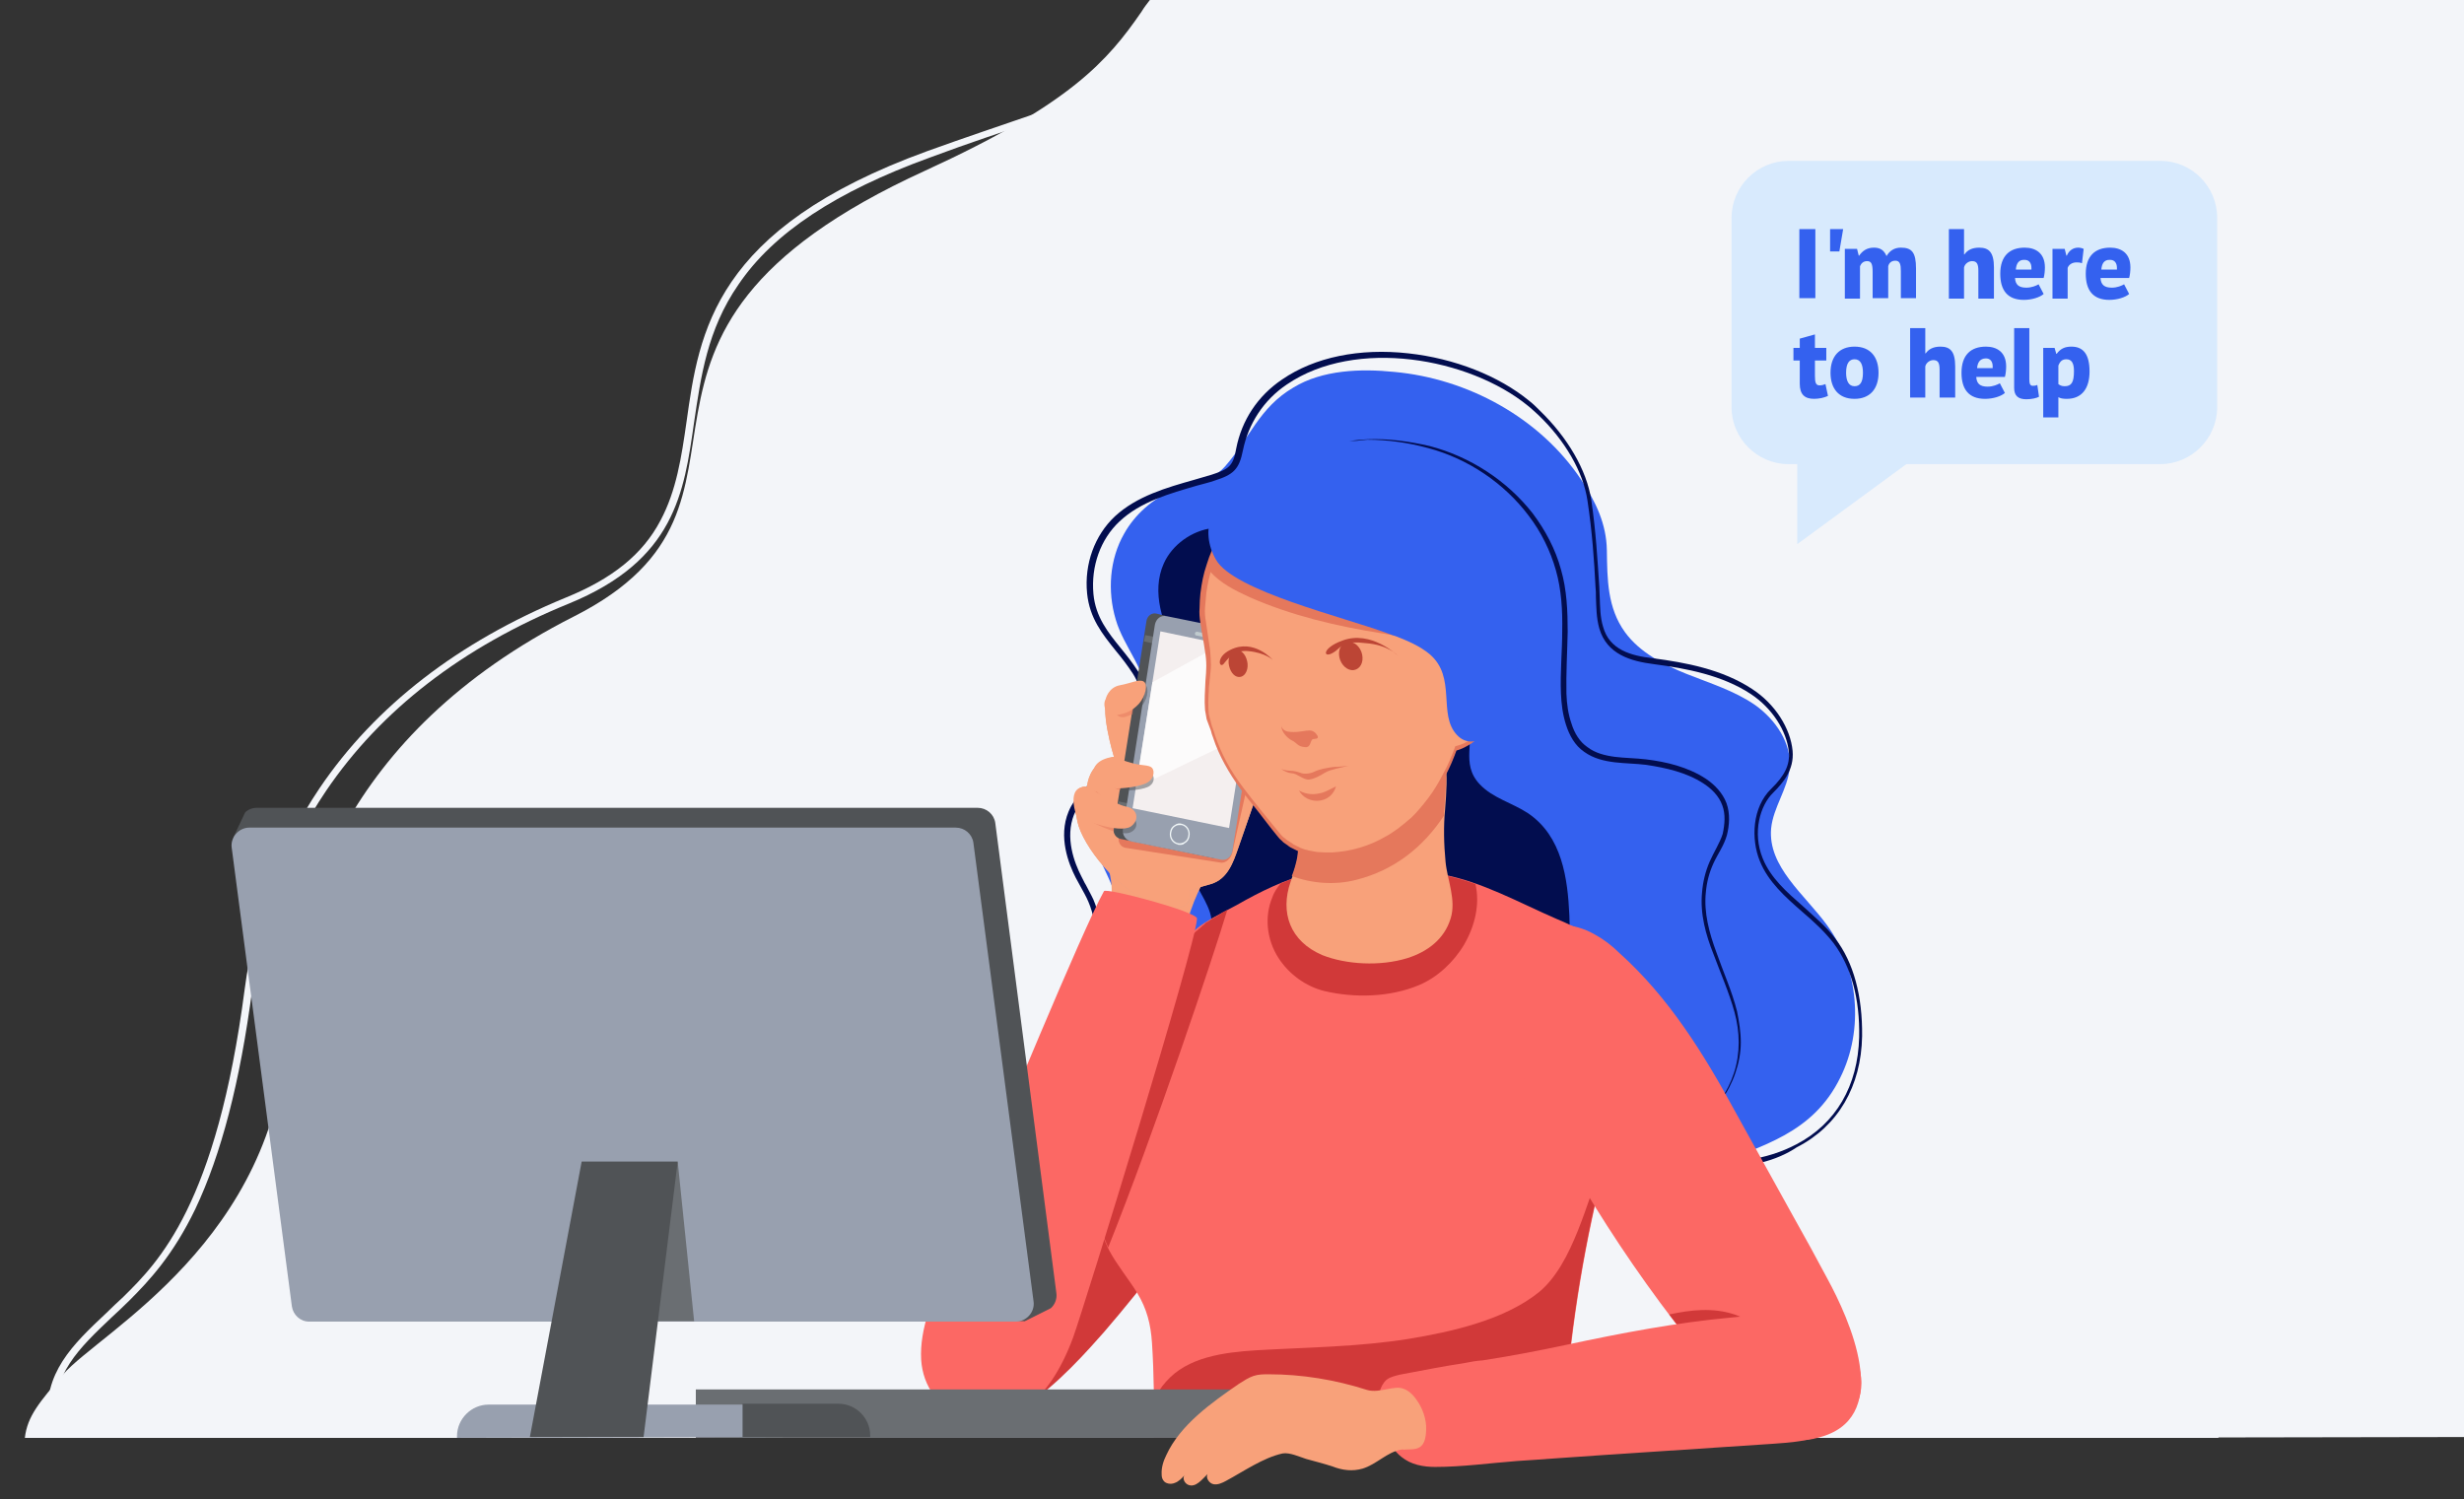 <svg version="1.1" id="Layer_1" xmlns="http://www.w3.org/2000/svg" x="0" y="0" viewBox="0 0 585 356" xml:space="preserve"><rect x="0" y="0" width="585" height="356" fill="#333333" stroke="none"/><style>.st0{fill:#f3f5f9}.st2{fill:#3461ef}.st3{fill:#020d4f}.st4{fill:#d13939}.st7{fill:#f8a17a}.st9{fill:#e5785c}.st10{fill:#505356}.st11{fill:#696d70}.st12{fill:#98a0af}.st19{fill:#fc6864}.st20{fill:#6a6e72}.st21{display:none}.st23{display:inline}.st25{fill:#3c5daa}.st31{fill-rule:evenodd;clip-rule:evenodd;fill:#bc4535}</style><path class="st0" d="M11.4 337.7c-1.2-11.7 5.8-18.4 13.9-26 1.3-1.3 2.6-2.5 4-3.8 8.3-8.2 22.1-21.8 28.8-73.1 2.3-17.5 8.3-33.6 17.8-47.7 13.2-19.5 32.9-34.7 58.4-45.2 11.1-4.5 18.3-10.3 22.5-18.3 3.8-7.1 5-15.1 6.2-23.5 3-21.4 6.5-45.8 57.1-64.2 9.4-3.4 17.3-6 24.2-8.4 18.9-6.3 29.4-9.8 35.8-17.7.6-.8 1.4-1.6 2.3-2.6l1.3 1.1c-.8.9-1.5 1.8-2.2 2.5-6.7 8.3-17.4 11.8-36.5 18.2-6.9 2.3-14.8 4.9-24.2 8.4-22.3 8.1-37.2 17.9-45.5 30.2-7.4 10.7-8.9 21.9-10.5 32.6-2.4 16.9-4.6 32.8-29.7 43.1-25.3 10.3-44.7 25.3-57.7 44.5-9.4 13.9-15.3 29.7-17.5 47C57 257 52.5 274.1 46.4 287c-5.3 11-10.9 17-15.7 21.8-1.4 1.4-2.7 2.6-4.1 3.9-7.8 7.4-14.5 13.7-13.4 24.6l-1.8.4z"/><path class="st0" d="M585 341.2V0H273c-.7.9-1.4 1.8-2 2.8-8 11.6-16.8 21.9-51.3 37.7-86.8 39.6-29.5 78.6-83.5 105.9-55.2 28-66.7 71.1-68 98.1-2.5 50.1-44.4 71.7-53.2 81.8-5.6 6.6-8.5 9.9-9.1 15.1h520.8v-.1l58.3-.1z"/><path class="st2" d="M404.3 277.5c-12.9 4.5-28.4 4.1-40.2-3.5-11.5-7.4-22.1-12.7-36.3-12.4-12.7.3-23.2 7.1-35.4 8.5-9.7 1.2-19.6-3.1-26.7-9.9-6.9-6.6-11.5-16.8-8.5-25.9 1.5-4.7 5-8.7 7-13.3 4.5-10.6-7.4-17.1-4.5-28.3 2.5-9.5 13-16.4 12.8-26.2-.1-7.2-5.7-12.8-7.6-19.4-2-6.7-1.5-14.3 2-20.4 2.5-4.5 6.7-8.2 11.5-10.3 4.3-1.8 9.1-1.9 12.4-5.6 5.9-6.7 8.1-14 16.3-18.8 6.9-4.2 16-4.5 23.9-3.7 17.5 1.6 34.6 10.9 44.4 25.6 3.5 5.3 6 10.5 6.1 16.8.1 6.8.1 13.6 4.3 19.4 3.5 4.8 9.1 7.7 14.6 9.9s11.4 4 16.3 7.4c4.9 3.5 8.7 9.1 8.2 15-.5 5-3.9 9.3-4.4 14.3-.8 9.1 7.9 15.6 13.3 23 7.5 10.3 8.8 24.8 3.1 36.2-6.5 13.2-18.4 16.1-30.8 21-.6.2-1.3.4-1.8.6z"/><path class="st3" d="M408 277.2c-2.4 0-4.7-.2-7.2-.5l.2-1.3c9.7 1.3 18.5 0 25.5-3.7 9.4-4.9 14.6-13.9 14.9-25.4.2-9.1-1.9-16.8-6.1-22.4-2.1-2.7-4.7-5.1-7.4-7.4-4-3.5-8.1-7.1-10.1-12.1-2.1-5.2-1.8-12.7 2.7-17.1 3.2-3.1 4.5-5.7 4.2-8.8-.5-5-4-10.4-9-13.7-6.8-4.5-15.4-6.1-23-7.1-5.5-.7-11.2-2.3-13-8.5-.7-2.5-.7-5-.8-7.5 0-.8 0-1.5-.1-2.4-.3-6.1-.8-13.2-1.9-20.4-1-6.9-5.4-14.4-11.7-20.4-.8-.7-1.6-1.5-2.5-2.2-13.9-11.3-40.8-16.2-57.2-5-5.5 3.7-9.1 9.3-10.4 15.6-.9 4.6-2.3 5.8-6.7 7.2-1.4.5-2.8.8-4.2 1.2-6.5 1.9-13.4 3.8-18.4 8.5-4.5 4.2-6.8 10.6-6.2 17.2.5 5.5 3.5 9.2 6.5 12.9 1.4 1.7 2.8 3.5 4.1 5.5 2 3.2 2.5 7.1 1.5 11.3-.9 3.5-2.9 7.1-5.5 10.2-1.3 1.5-2.8 2.8-4.3 4.1-2.9 2.5-5.5 5-6.9 8.4-2.2 5.5.1 11.5 1.7 14.6.4.7.7 1.5 1.1 2.1.6 1.2 1.3 2.4 1.8 3.5 2.6 6.1 2.4 13.4-.7 19.3l-1.2-.6c2.9-5.5 3.2-12.4.7-18.2-.5-1.2-1.2-2.4-1.8-3.5-.4-.7-.8-1.5-1.2-2.2-1.7-3.3-4.2-9.7-1.7-15.7 1.5-3.6 4.5-6.3 7.3-8.8 1.5-1.3 2.9-2.5 4.1-4 4.5-5 8.2-13.2 3.9-19.9-1.3-2-2.6-3.7-4.1-5.5-3.2-4-6.2-7.7-6.8-13.6-.7-7 1.8-13.8 6.6-18.3 5.2-4.8 12.2-6.8 18.9-8.7 1.4-.4 2.8-.8 4.1-1.2 4-1.3 5.1-2 5.8-6.2 1.3-6.7 5.1-12.5 10.9-16.4 7.7-5.3 18.4-7.5 30-6.2 10.9 1.2 21.4 5.3 28.7 11.3.9.7 1.7 1.5 2.5 2.3 6.6 6.4 11.1 14.1 12.2 21.2 1.1 7.4 1.5 14.5 1.9 20.6 0 .8.1 1.6.1 2.4.1 2.4.1 4.8.8 7.1 1.5 5.5 6.6 6.9 11.9 7.5 7.6 1 16.4 2.6 23.5 7.3 5.4 3.5 9.1 9.3 9.6 14.7.4 4.5-2.3 7.6-4.6 9.9-3.1 3-5 9.4-2.5 15.6 1.9 4.7 5.7 8 9.7 11.5 2.6 2.4 5.4 4.7 7.5 7.5 4.4 5.7 6.5 13.7 6.4 23.2-.2 11.9-5.7 21.4-15.5 26.4-4.9 3.3-11.4 4.8-18.6 4.8z"/><path class="st3" d="M310.5 108.1c4.3-2.5 9.3-3.6 14.2-3.8 4.9-.2 9.9.5 14.7 1.6 9.6 2.5 18.4 8.2 24.5 16 3 4 5.4 8.5 6.7 13.3 1.4 4.8 1.6 9.9 1.6 14.8-.1 4.9-.4 9.9-.3 14.7.1 2.5.4 4.8 1.2 7.1.7 2.3 2 4.4 3.8 5.6 1.8 1.4 4.2 2 6.5 2.3 2.4.3 4.9.3 7.4.6 4.9.6 9.9 1.8 14.2 4.6 2.1 1.4 4 3.4 4.9 5.8.9 2.5.7 5.2.1 7.6-.7 2.5-2.2 4.5-3.2 6.7s-1.6 4.5-1.8 6.9c-.5 4.8.8 9.6 2.5 14.2 1.6 4.6 3.7 9.2 4.9 14 .5 2.5.9 4.9.9 7.4s-.5 5-1.3 7.3c-1.6 4.7-4.6 8.8-8.6 11.8 3.9-3 6.8-7.3 8.3-11.9s1.4-9.7.1-14.4-3.3-9.2-5-13.8c-1.8-4.5-3.2-9.5-2.7-14.6.2-2.5.8-5 1.8-7.3s2.4-4.4 3.1-6.6c.5-2.3.7-4.7-.1-6.8-.8-2.2-2.5-3.9-4.5-5.2-4-2.6-8.9-3.7-13.6-4.4-2.4-.3-4.8-.3-7.4-.6-2.5-.3-5.1-.9-7.3-2.5-2.2-1.5-3.5-3.9-4.3-6.4s-1.1-5-1.2-7.5c-.2-5 .3-9.9.3-14.8.1-4.9-.2-9.8-1.5-14.4s-3.5-9.1-6.5-13c-5.8-7.7-14.4-13.5-23.8-16-4.7-1.3-9.6-2-14.5-2-4.8.4-9.8 1.4-14.1 3.7z"/><path class="st3" d="M372.6 217.4c.5 11.1-2.1 19.4-12.3 25-8.1 4.4-17.8 5.8-26.8 6.1-15 .4-31.7-3.5-43-14.1-2-1.9-4-4.3-4.2-7.1-.1-2.5 1.3-4.9 1.4-7.5.2-4.3-3.1-7.8-4.6-11.8-2-5.3-.6-11.3 1.1-16.6 1.7-5.4 4-10.8 3.7-16.4-.4-7.4-4.7-13.7-8.3-20.2s-6.3-14.3-3.3-21c2-4.5 6.7-7.8 11.5-8.4 5.1-.5 9.7 5.3 13 8.5 4.5 4.4 9.4 8.2 14.6 11.4 7.3 4.5 15.4 7.7 22.2 12.8 4.2 3.1 8.6 7.3 10.6 12.2 2.3 5.5-1.6 10.9 3.1 15.9 3.1 3.3 7.7 4.4 11.5 6.9 8.1 5.5 9.4 15.5 9.8 24.3z"/><path class="st4" d="M289.7 279.6c10.5-16.3 17.1-36.2 7.9-54.5-.9-1.8-2-3.9-4-4.5-4.3-1.5-10 .1-13.6 2.3-12.8 7.5-20.6 21.6-27.8 34.2-7.5 13.1-13.9 26.6-21.4 39.6-3 5.3-6.1 10.6-7.7 16.4-1.5 5.2-1.5 11 .4 16.1 8.5 21.7 31.5-4.9 38.6-12.9 9.9-11.5 19.3-23.9 27.6-36.7z"/><path class="st7" d="M287.9 205.9c-.7 1.5-1.6 2.7-2.5 4.1-2.9 5.2-4 11.1-6.1 16.6-.4.9-.7 1.8-1.4 2.5-.9 1-2.2 1.5-3.5 2-4.2 1.5-7.6 1.1-11.9.2-3.6-.8-3.3-3.8-2-6.9 1.9-4.5 3.7-9.2 3.4-14.1-.2-3.2-1.4-6.2-2.5-9.1-1.5-3.8 28.9-.7 26.5 4.2.1.2 0 .3 0 .5z"/><path id="XMLID_227_" d="M300.4 178.1c-.8.2-1.8.5-2.8 1.1-.9.5-1.7 1-2.3 1.6-1 .9-1.2 2.2-2.6 2.7-3 1.1-5.5-2.5-7.5-4.2-4.3-3.5-8.6-7.1-12.7-10.8-.5-.5-1.1-1-1.6-1.5-2.8-3-5-4.7-7.6-2.1-2.6 2.6 1.2 14.9 1.2 14.9s-1.5 0-3.4 1.3c-2.9 2.2-3 5.7-3 5.7-3-.3-3.5 2.7-2.3 8.3s9.6 16.7 18.9 19.7c9.3 3 7.7-3.3 7.7-3.3s1-.5 5.1-1.6c4-1.2 5.3-5.2 6.5-8.6 1.6-4.7 3.3-9.4 4.9-14.1.6-1.7 1.3-3.4 2.5-4.7.6-.7 2.5-2.2 2.1-3.4-.3-1.2-2.2-1.2-3.1-1z" fill="#e5a185"/><path id="XMLID_228_" class="st7" d="M300.4 178.1c-.8.2-1.8.5-2.8 1.1-.9.5-1.7 1-2.3 1.6-1 .9-1.2 2.2-2.6 2.7-3 1.1-5.5-2.5-7.5-4.2-4.3-3.5-8.6-7.1-12.7-10.8-.5-.5-1.1-1-1.6-1.5-2.8-3-5-4.7-7.6-2.1-2.6 2.6 1.2 14.9 1.2 14.9s-1.5 0-3.4 1.3c-2.9 2.2-3 5.7-3 5.7-3-.3-3.5 2.7-2.3 8.3s9.6 16.7 18.9 19.7c9.3 3 7.7-3.3 7.7-3.3s1-.5 5.1-1.6c4-1.2 5.3-5.2 6.5-8.6 1.6-4.7 3.3-9.4 4.9-14.1.6-1.7 1.3-3.4 2.5-4.7.6-.7 2.5-2.2 2.1-3.4-.3-1.2-2.2-1.2-3.1-1z"/><path class="st9" d="M298.6 151.6l-20.6-4.3h-.2l-2-.5c-1.1-.3-2.2.5-2.4 1.7l-7.8 50.3c-.2 1.2.5 2.3 1.6 2.5l22.5 3.5c1.3.3 2.7-1.1 2.9-2.5l10.9-48.5c.4-1.3-3.6-2-4.9-2.2z"/><path id="XMLID_229_" class="st10" d="M298.2 151.8l-22.1-4.5.6-1.1-2.1-.5c-1.1-.3-2.2.5-2.4 1.7l-7.8 49.3c-.2 1.2.6 2.3 1.7 2.5l21.9 4.5c1.1.3 2.2-.5 2.4-1.7l7.8-49.3c.2-.2.1-.6 0-.9z"/><path id="XMLID_230_" class="st11" d="M271.9 150.8l-.3 1.5 26 5.3.3-1.6z"/><path id="XMLID_231_" class="st11" d="M265.6 190.3l-.2 1.3 26 5.2.2-1.2z"/><path id="XMLID_232_" class="st12" d="M298.2 150.6l-21.2-4.3c-1.4-.3-2.5.6-2.8 2l-7.6 48.6c-.2 1.4.7 2.6 2 2.9l21.2 4.3c1.4.3 2.5-.6 2.8-2l7.6-48.6c.2-1.3-.7-2.6-2-2.9z"/><path id="XMLID_238_" fill="#f4efef" d="M275.5 149.9l-6.6 42 22.9 4.7 6.6-41.9z"/><path opacity=".75" fill="#fff" d="M273.6 162l-4 25.1 25.7-12.4 3.1-20-8.3-1.8z"/><path d="M267.2 170.2c.6-.2 1.2-.4 1.7-.6l1.1-6.7c-.7.3-1.6.7-2.8 1.2-2.3.8-2.5 3.2-2.5 3.2-.6 1.2.4 3.5 2.5 2.9zm-2.7 26.7l.8-4.9c-2.4-1.6-4.9-4-4.9-4-5.1-1.5-3.4 6-3.4 6 1 .5 4.5 2.5 7.5 3.4v-.5zm1.5-9.3l.9-5.4c-.1 0-.2-.1-.2-.1-5.2.7-3.9 5-.7 5.5z" opacity=".5" fill="#e5785c"/><path d="M271.4 167.2c1.2-1.7 1.4-4.2.4-4.6-.5-.2-1.1 0-1.9.3l-1.1 6.7c1.1-.6 1.9-1.3 2.6-2.4zm-3.2 30.5c2.2-.8 2.2-3.4-.4-4.3-.7-.3-1.5-.8-2.5-1.4l-.8 4.9v.5c1.4.4 2.8.6 3.7.3zm-1.3-15.5l-.8 5.4c1.5.2 4.6 0 6.3-.7s1.7-2.3 1.3-2.8c-.5-.5-1.7-.4-3.2-.7-1.4-.4-3.2-1-3.6-1.2z" fill="#505356" opacity=".5"/><path id="XMLID_1_" class="st7" d="M273.5 182.3c-.7-.7-2.3-.5-4.3-1s-4.9-1.6-4.9-1.6c-6.9 1-5.3 6.7-1 7.4 2.1.3 6.2-.1 8.5-1s2.4-3.1 1.7-3.8z"/><path id="XMLID_2_" class="st7" d="M267.3 191.5c-2.9-.6-8.9-4.6-8.9-4.6-5.8-.8-2.7 7.2-2.7 7.2 1.7.6 9.8 3.8 12.7 2.2 2.2-1.5 1.8-4.3-1.1-4.8z"/><path id="XMLID_3_" class="st7" d="M271.5 161.8c-1.1-.6-2.9.4-5.6.9-2.8.5-3.4 3.3-3.4 3.3-.8 1.4 0 4.2 2.5 3.8 2.4-.4 3.8-1 5.4-2.7 1.6-1.8 2.2-4.7 1.1-5.3z"/><path d="M280.1 200.6c-.2 0-.4 0-.5-.1-1.3-.3-2.1-1.6-1.8-3 .1-.7.5-1.3 1.1-1.6.5-.4 1.2-.5 1.7-.3 1.3.3 2.1 1.6 1.8 3-.1.7-.5 1.3-1.1 1.6-.4.4-.8.4-1.2.4zm-.1-4.7c-.4 0-.7.1-1 .3-.5.3-.8.8-.9 1.4-.3 1.2.5 2.4 1.6 2.6.5.1 1 0 1.5-.3s.8-.8.9-1.4c.3-1.2-.5-2.4-1.6-2.6h-.5z" fill="#f0f6f7"/><path id="XMLID_234_" d="M290.2 151.2l-6-1.2c-.2 0-.5.1-.5.4 0 .3.1.5.4.5l6 1.2c.2 0 .5-.1.5-.4 0-.2-.2-.5-.4-.5z" fill="#c0cbce"/><path class="st19" d="M270 307c2.3 3.8 3.2 7.4 3.5 11.8.5 7.5.5 15 .5 22.5h97.1c1.1-19.9 3.9-39.7 8.5-59.1 1.4-5.6 3.7-13 5.5-20.7 3-12.8 4.6-26-2.3-34.7-3.1-3.9-8.6-6.7-13.2-8.6-8.8-3.8-17.8-8.9-27.3-10.6-9.9-1.7-21-2.8-30.9-.4-6.3 1.6-12.2 4.5-17.8 7.7-4.9 2.7-10.9 5.1-13.3 10.3-5.7 12.4-10.8 25.4-15.1 38.4-3.5 10.9-7.5 22.3-1.8 33.4 1.9 3.5 4.5 6.6 6.6 10z"/><path class="st4" d="M314.4 235.3c7.2 1.7 15.6 1.5 22.5-1.4 4.3-1.8 8.2-5.4 10.7-9.6 2.6-4.5 3.8-9.6 2.7-14.4-2.6-.9-5.4-1.7-8.1-2.2-9.9-1.7-21-2.8-30.9-.4-2.5.6-4.9 1.5-7.3 2.5-.7.9-1.5 2-1.9 3.2-2 4.7-1.3 10.2 1.4 14.4 2.5 3.9 6.5 6.8 10.9 7.9zm67.9 36.5c-.6 1.2-1.2 2.5-1.6 3.7-3.9 9.5-7.2 24.5-15.2 31.2-8.2 6.7-20.8 9.5-31.1 11.2-11.9 1.9-24 2-36.1 2.7-7.8.5-16.4 1.6-21.5 7.5-1.2 1.3-2.1 2.8-2.9 4.5v8.7H371c1.1-19.9 3.9-39.7 8.5-59.1.7-3 1.8-6.6 2.8-10.4zm-119.2 24.4c10.8-26.9 25.1-69.4 28.3-80.2-.3.2-.6.4-.9.5-.2.1-.5.3-.6.4l-.1.1c-.2.1-.5.2-.6.4-.1 0-.1.1-.2.1-.3.1-.5.3-.7.4-.1 0-.1.1-.2.1-.3.1-.5.3-.7.4l-.1.1c-.2.1-.5.3-.6.4h-.1c-.3.2-.5.3-.6.5l-.1.1c-.2.2-.5.3-.6.5l-.1.1c-.2.2-.5.4-.6.5-.2.2-.4.4-.6.5l-.1.1-.5.5-.1.1-.5.5-.1.1-.5.5-.1.1c-.2.2-.3.5-.5.6l-.1.1c-.2.2-.3.5-.4.6 0 0 0 .1-.1.1-.1.3-.3.5-.4.7-5.7 12.4-10.8 25.4-15.1 38.4-.7 2.4-1.7 5.2-2.5 8.2-2.6 8.2-3.6 16.5.1 24.5z"/><path class="st19" d="M284.2 218.1c.1-1.6-21.6-7.4-22.1-6.5-5.2 9.3-25.4 58.5-30.3 70.1-2.7 6.5-5.1 13.1-7.6 19.7-2.6 6.7-5.9 14-5.5 21.4.4 6.4 4.2 11.7 10.4 13.5 10.5 3.2 19.8-2.8 25.7-18.8 2.8-7.8 29.1-92.9 29.4-99.4zm141.6 70.8c2.7 4.8 5.4 9.7 8 14.6 5.4 9.9 15.3 32-.6 37.4-8 2.7-12.5.1-17.8-5.7-20-22-37-46.7-50.5-73.2-5-9.8-18.4-35.5-2.2-41.4 5.1-1.8 11-1.5 15.8 1.2 2.2 1.2 4.2 2.7 6 4.5 11.7 10.5 20 23.9 27.4 37.5 4.6 8.4 9.3 16.7 13.9 25.1z"/><path class="st4" d="M422.6 326.6c.3-6.6-5-12.6-10.8-14.5-5.1-1.7-10.4-1.1-15.5 0 6.1 8 12.4 15.7 19.2 23.2.5.5 1 1.1 1.5 1.6 3-2.5 5.4-6.1 5.6-10.3z"/><path class="st19" d="M347.9 323.6c1.4-.3 2.7-.5 4.1-.6 6.6-1 13.3-2.3 19.9-3.7 13.1-2.8 26.2-5.3 39.4-6.5 1.4-.1 2.8-.3 4.3-.4 6-.5 12.2-.6 17.6 2.3 5.5 2.8 9.8 9.5 8.5 16.1-.9 4.5-4.5 8-8.3 9.7-3.9 1.7-8.2 2-12.4 2.3-13.5.9-27.2 1.8-40.7 2.7-6.7.5-13.4.9-20.2 1.4-6.5.5-12.9 1.4-19.4 1.4-2.7 0-5.7-.5-8-2.4-3.2-2.5-5.1-7.9-5.4-12.1-.2-2.2.3-4.8 1.9-6.2.9-.7 2-.9 3.1-1.2 5.3-1 10.4-2 15.6-2.8z"/><path class="st20" d="M165.2 329.9h127.2v11.5H165.2z"/><path class="st12" d="M185.8 341.2v-7.7H116c-4.1 0-7.5 3.4-7.5 7.5v.4l77.3-.2z"/><path class="st10" d="M74.8 309.2l168.5 4.5 6.2-3.1c1-.9 1.5-2.3 1.3-3.6l-14.5-111.6c-.3-2.1-2.1-3.6-4.2-3.6H61c-1.1 0-2.1.4-2.8 1.1l-2.8 5.9 19.4 110.4z"/><path class="st12" d="M73.4 313.8h167.8c2.5 0 4.5-2.3 4.2-4.7l-14.3-109c-.3-2.1-2.1-3.6-4.2-3.6H59.2c-2.5 0-4.5 2.3-4.2 4.7l14.3 109c.3 2 2 3.6 4.1 3.6z"/><path class="st10" d="M176.3 341.2h30.3v-.4c0-4.1-3.4-7.5-7.5-7.5h-22.8v7.9z"/><path class="st20" d="M160.9 275.8l3.9 37.9h-19.3z"/><path class="st10" d="M125.8 341.2h27l8.1-65.4h-22.8z"/><g class="st21"><path fill="#5679c1" d="M201 329.8h66.3v13H201z"/><g class="st23"><path d="M212.4 331.1l-16.7-85.2c-.5-2.3-2.5-3.9-4.7-3.9H79.6c-1.6 0-3 .8-3.8 2l-5.2 6.1 4.5-1 16.4 84c.5 2.3 2.5 3.9 4.7 3.9h111.3c3.2-.2 5.5-3 4.9-5.9z" fill="#5679c1"/><path class="st25" d="M91.2 342.8h111.3c3 0 5.3-2.7 4.7-5.7l-16.7-85.2c-.5-2.3-2.5-3.9-4.7-3.9H74.5c-3 0-5.3 2.7-4.7 5.7l16.7 85.2c.5 2.2 2.5 3.9 4.7 3.9z"/><path d="M126.2 293.2c1 5.7 6.5 10.5 12.3 10.5s9.5-4.6 8.5-10.5c-1.1-5.7-6.6-10.5-12.3-10.5s-9.5 4.7-8.5 10.5z" fill="#d3e0f4"/></g></g><path class="st7" d="M332.6 344.2c-3.3.6-5.8 3.5-9.1 4.5-2.4.7-4.8.4-7.1-.5-2.1-.7-4.2-1.2-6.3-1.8-1.6-.5-3.9-1.6-5.6-1.3-4.6 1-9.3 4.3-13.4 6.5-.9.5-2 1-3 .8s-1.9-1.5-1.4-2.4c-1.2 1.1-2.8 3.4-4.7 2.5-.8-.4-1.3-1.5-.8-2.2-.6.7-1.4 1.5-2.3 1.8-.9.4-2.2.2-2.7-.6-.3-.4-.4-.9-.4-1.4-.1-1.6.4-3.2 1.1-4.6 3.3-7.2 10.8-12.5 17.2-16.9 1.1-.7 2.3-1.5 3.5-1.9s2.4-.4 3.6-.4c7.9 0 15.8 1.3 23.3 3.7 1.6.5 3.4.1 5-.2 1.2-.2 2.5-.5 3.6-.1 1.3.4 2.4 1.5 3.1 2.5 1.5 2 2.5 4.7 2.4 7.3-.1 1.9-.3 4-2.5 4.5-.9.2-1.9.1-2.8.2-.2-.1-.4 0-.7 0zm1.5-116.7c4.8-1.5 8.8-4.5 10.3-9.4 1.4-4.4-.8-9.2-1.2-13.5-.4-4.2-.5-8.4-.1-12.5.3-3.9.6-7.9 0-11.8-.4-2.2-1.5-1.8-3.8-2.7s-4.7-.9-7.2-.9c-5 0-17.9-.4-21 4-1.5 2-1.5 4.5-1.5 6.9-.1 2.9-.5 6.6-1.1 10.6-.2 1.8-.1 3.5-.4 5.4-.3 2-1.1 3.9-1.7 5.8-2.5 7.2-.2 14.1 7.6 17.4 5.6 2.2 13.6 2.7 20.1.7z"/><path class="st9" d="M343 180.2c-.4-2.2-1.5-1.8-3.8-2.7s-4.7-.9-7.2-.9c-5 0-17.9-.4-21 4-1.5 2-1.5 4.5-1.5 6.9-.1 2.9-.5 6.6-1.1 10.6-.2 1.8-.1 3.5-.4 5.4-.3 1.5-.7 3-1.3 4.5 4.8 1.8 10.3 2.2 15.3.9 9.1-2.3 15.9-7.8 20.8-15.2 0-.5 0-1.2.1-1.7.3-3.9.7-8 .1-11.8z"/><path class="st7" d="M350.2 151.3c-.1-6.5-1-12.5-2.6-17.6-7.4-22.5-35.4-28.1-52.4-11.9-6.1 5.8-9.3 13.6-9.5 22.9-.1 4.3 1.6 9.1 1.5 13.8-.1 3.4-.8 9-.1 12 2.9 12.3 8.8 18 16.4 27.6 4.1 5.3 12.5 5.5 19 3.7 11.5-3.1 19.2-12.6 23.4-24.3 2.9-.6 6-3.3 7.4-5.1 1.5-2 2.5-4.5 3.1-6.9 1.2-4.9-.4-14.2-6.2-14.2z"/><path class="st9" d="M350.1 151.3l-.1-1.8c0-.5-.1-1.2-.1-1.7-.1-1.2-.2-2.3-.4-3.5-.3-2.3-.7-4.5-1.3-6.8-.3-1.1-.5-2.2-.9-3.3-.2-.5-.4-1.1-.5-1.6l-.3-.8c-.1-.3-.3-.5-.4-.8-.3-.5-.5-1-.7-1.5l-.8-1.5-.9-1.5-.2-.4-.3-.4-.5-.7c-1.4-1.8-2.9-3.5-4.6-5s-3.6-2.7-5.6-3.7c-4-2.1-8.5-3.2-13-3.4-4.5-.2-9.1.6-13.3 2.3-4.2 1.7-8 4.3-11.3 7.5-1.5 1.6-3 3.4-4.2 5.3s-2.1 4-2.8 6.2c-.7 2.2-1.2 4.4-1.5 6.6-.1 1.1-.2 2.3-.3 3.4-.1 1.1 0 2.3.2 3.4.3 2.3.7 4.5 1 6.8.1 1.2.2 2.4.2 3.5s-.2 2.4-.3 3.5c-.2 2.3-.4 4.6-.3 6.9 0 .5.1 1.1.2 1.6 0 .3.1.5.2.8l.2.8.2.8.3.8c.2.5.3 1.1.5 1.6 1.5 4.4 3.7 8.4 6.5 12.1 1.4 1.9 2.8 3.6 4.3 5.5l4.4 5.4.5.6.2.2.2.2.4.3c.4.4.9.7 1.4 1 .3.2.5.3.7.5l.4.2.4.2c.3.1.5.2.8.4l.8.3c.3.1.5.2.8.2.3.1.5.2.8.2.5.1 1.1.2 1.6.3 1.1.1 2.3.1 3.4.1 4.5-.2 9-1.5 12.9-3.8 1-.5 1.9-1.2 2.8-1.8l1.4-1.1c.3-.2.5-.4.6-.5l.6-.5c.2-.2.5-.4.6-.5l.6-.6c.4-.4.8-.8 1.2-1.3s.7-.8 1.1-1.3l1.1-1.4c1.4-1.8 2.5-3.7 3.6-5.8 1.1-2 2-4.1 2.8-6.3l.1-.3.3-.1c1.3-.3 2.5-.9 3.6-1.7 1.2-.8 2.2-1.7 3.1-2.7 1.8-2.1 2.9-4.7 3.5-7.5.3-1.4.4-2.7.4-4.2-.1-1.4-.3-2.8-.6-4.2-.4-1.4-1-2.6-1.9-3.7-.5-.5-1-1-1.6-1.3-.3-.2-.6-.3-1-.4-.2 0-.4-.1-.5-.1-.2.1-.5.1-.7 0zm.1-.1h.5c.2 0 .4 0 .5.1.4.1.7.2 1 .4.6.3 1.3.7 1.7 1.3 1 1.1 1.6 2.5 2.1 3.8s.7 2.8.8 4.3c.1 1.5.1 2.9-.3 4.4-.3 1.5-.7 2.8-1.4 4.2-.5 1.4-1.3 2.6-2.3 3.7-.9 1.1-2 2.1-3.3 3-1.2.8-2.5 1.5-4 1.9l.4-.4c-.8 2.2-1.7 4.4-2.8 6.4-1.1 2.1-2.3 4.1-3.7 5.9-1.4 1.9-3 3.6-4.6 5.3l-.6.5c-.2.2-.5.4-.6.5l-1.4 1.1c-1 .6-1.9 1.4-3 1.9l-.7.5-.8.4-.8.4-.4.2-.5.2-1.6.6-1.7.5c-.5.2-1.2.3-1.7.5-.5.1-1.2.3-1.7.3l-.9.1-.9.1c-.5.1-1.2.1-1.7.1-1.2 0-2.4 0-3.5-.2-.5-.1-1.2-.2-1.7-.3-.3-.1-.5-.2-.8-.2-.3-.1-.5-.2-.8-.3l-1-.4c-.3-.1-.5-.3-.8-.4l-.4-.2-.4-.2c-.3-.2-.5-.3-.7-.5-.5-.4-1-.6-1.4-1.1-.5-.4-.8-.8-1.2-1.3-1.5-1.8-2.8-3.6-4.3-5.5s-2.9-3.6-4.3-5.5-2.6-3.8-3.7-5.8-2.1-4.2-2.8-6.4c-.2-.5-.4-1.1-.5-1.6l-.3-.8-.3-.8-.3-.8c-.1-.3-.2-.5-.2-.8-.1-.5-.2-1.2-.3-1.7-.2-2.4 0-4.6.1-7 .1-1.2.2-2.3.2-3.5 0-1.1-.1-2.3-.3-3.4-.3-2.3-.8-4.5-1.1-6.8-.2-1.2-.3-2.4-.2-3.5 0-1.2.1-2.4.2-3.5.3-2.4.7-4.6 1.5-6.9.7-2.3 1.6-4.4 2.9-6.5 1.2-2 2.6-3.9 4.3-5.5 1.6-1.6 3.5-3.2 5.5-4.5s4.1-2.4 6.3-3.3c4.4-1.7 9.2-2.5 13.8-2.4 4.7.2 9.4 1.5 13.5 3.7 2.1 1.1 4 2.5 5.8 4 1.7 1.5 3.4 3.3 4.7 5.2l.5.7.3.4.2.4.9 1.5.8 1.5c.3.5.5 1.1.7 1.6.1.3.3.5.4.8l.3.8c.2.5.4 1.1.5 1.6.4 1.1.6 2.3.9 3.4.5 2.3.8 4.5 1.1 6.9.1 1.2.2 2.3.3 3.5 0 .5 0 1.2.1 1.7 0 .6 0 1.2-.1 1.7z"/><g class="st21"><path d="M449.2 291.9c1.3-2.5 1-5.2.3-7.6-.7-2.5-2.1-4.6-3.5-6.9-1.5-2.3-2.9-4.8-3.8-7.8-.9-3.1-.6-6.5.2-9.4 1.8-5.9 5.5-10.3 8.2-14.7 1.3-2.3 2.4-4.5 2.7-7.1.5-2.5.3-5.2-.9-7.7 2.1 1.9 3.2 4.9 3.3 7.8.1 3-.6 6-1.7 8.6-2.3 5.4-5.6 9.7-6.9 14.4-.7 2.4-.9 4.5-.4 6.8s1.6 4.6 2.7 7.2c1.2 2.5 2.3 5.4 2.5 8.3.1 2.9-.6 6.2-2.7 8.1z" fill="#fff"/><g class="st23"><path class="st25" d="M450.3 342.5c-9.2 0-16.5-7.5-16.5-16.5v-30.9h33.1V326c-.1 9.1-7.5 16.5-16.6 16.5z"/><path class="st25" d="M469.2 305.8c-7.9 0-14.4 6.5-14.4 14.5 0 8.1 6.5 14.5 14.4 14.5s14.4-6.5 14.4-14.5-6.5-14.5-14.4-14.5zm0 24c-5.1 0-9.3-4.2-9.3-9.4s4.2-9.4 9.3-9.4 9.3 4.2 9.3 9.4-4.2 9.4-9.3 9.4z"/><path d="M438.7 324.5c-1 0-1.8-.8-1.8-1.8v-23.1c0-1 .8-1.8 1.8-1.8s1.8.8 1.8 1.8v23.1c0 1-.9 1.8-1.8 1.8z" fill="#7290cc"/><path d="M459.2 295.1v39c0 4.6-3.7 8.4-8.4 8.4h7.6c4.6 0 8.4-3.7 8.4-8.4v-39h-7.6z" fill="#1f4289"/></g></g><path class="st9" d="M347.4 169.8c1.9-7 2.6-14.4 2.5-21.4-.1-2.7-.3-5.4-.6-8-.5-2.5-1-4.7-1.6-6.8-7.4-22.5-35.4-28.1-52.4-11.9-4 3.8-6.7 8.5-8.2 13.7.1.1.1.2.2.3 2.5 2.8 5.9 4.5 9.4 6.1 10 4.4 20.7 6.9 31.5 8.6.8.1 1.6.3 2.4.4 3 .5 5.9 1.2 8.5 2.6 6.5 3.9 4.9 11.9 8.3 16.4z"/><path class="st2" d="M331.5 151.1c2.8 1.1 5.6 2.3 7.9 4.2 6.5 5.5 1.9 14.3 6.5 19.2 4.1 4.4 10.3-1.5 11.9-5.5 3-7.5 2.8-15.8 2.6-23.8-.1-4.5-.3-9-1.5-13.4-1.5-4.6-4.3-8.8-7.5-12.4-9.6-10.4-24.1-15.7-38.2-14.9-11 .7-32.7 14.1-24.5 28.4 4.2 7.4 30.3 13.6 40.5 17.4.8.3 1.6.6 2.3.8z"/><path class="st9" d="M314 188.2c.9-.3 2.2-1 3.2-1.5-1.2 4.3-6.9 4.5-8.8 1 2 1.1 3.8 1 5.6.5zm6.2-6.4c-1.4.4-4.4.9-5.5 1.6-1.2.7-2.5 1.5-3.9 1.7-1.4.1-2.9-1.5-4.1-1.5-1.3-.1-2.5-1-2.5-1s1.1.4 2.1.4 1.9.3 2.5.5c.6.3 2.1.3 3.3-.3s3.1-.9 4.5-1.1c1.5 0 3.6-.3 3.6-.3zm-7.4-7.1c-1.5-2.5-3.2-.4-7.1-1-.9-.2-1.4-.8-1.5-1.4 0 1.5 1.5 3 2.5 3.5 1.2.5 1.3 1.5 3.2 1.6 1.4.1 1.1-1.6 1.8-1.9.5-.1 1.5 0 1.1-.8z"/><path class="st31" d="M320 152.4c-1.5.2-2.4 1.8-2 3.7.4 1.8 1.9 3.2 3.4 3s2.4-1.8 2-3.7-2-3.2-3.4-3zm-26.7 2c-1.2.3-1.9 2-1.5 3.7s1.5 2.9 2.8 2.6c1.2-.3 1.9-2 1.5-3.7-.4-1.8-1.6-2.9-2.8-2.6z"/><path class="st31" d="M331.9 155.7s-6.4-6.2-13.2-3.6c-5.3 1.9-4.6 4.8-1.5 2.4 1.5-1.3 2.2-2.4 7-1.8 5.5.4 7.7 3 7.7 3zm-29.7 1s-4.5-5.2-10.1-2.4c-3.7 1.8-2.5 4.8-1.4 3.1.5-.5 2.1-3.2 5.7-2.8 4.1.4 5.8 2.1 5.8 2.1z"/><path d="M512.9 38.2h-88.3c-7.4 0-13.5 6.1-13.5 13.5v45c0 7.4 6.1 13.5 13.5 13.5h2.1v19l25.9-19h60.3c7.4 0 13.5-6.1 13.5-13.5v-45c0-7.4-6-13.5-13.5-13.5z" fill="#d8eafd"/><path class="st2" d="M427.2 54.4h3.8v16.4h-3.8V54.4zm7.3 0h3.1l-.9 5.3h-2.2v-5.3zm10.1 16.5v-6.3c0-1.9-.3-2.6-1.3-2.6-.9 0-1.4.5-1.7 1.2v7.7H438V59.1h2.9l.4 1.6h.1c.7-1 1.7-1.9 3.5-1.9 1.5 0 2.4.6 3 2 .7-1.2 1.8-2 3.4-2 2.6 0 3.6 1.1 3.6 5v7h-3.6v-6.4c0-1.6-.2-2.5-1.3-2.5-.9 0-1.5.5-1.7 1.3v7.6h-3.7v.1zm25.1 0v-6.6c0-1.7-.4-2.3-1.5-2.3-.8 0-1.7.6-1.9 1.5v7.4h-3.6V54.4h3.6v6h.1c.7-1 1.8-1.6 3.5-1.6 2.3 0 3.5 1.1 3.5 4.7v7.4h-3.7zm15.5-1.1c-.9.8-2.8 1.4-4.7 1.4-3.9 0-5.6-2.3-5.6-6.2 0-4.2 2.2-6.2 5.8-6.2 2.6 0 4.8 1.3 4.8 4.7 0 .8-.1 1.8-.3 2.5h-6.8c.1 1.6.9 2.3 2.7 2.3 1.3 0 2.4-.5 2.9-.8l1.2 2.3zm-6.6-5.8h3.7v-.4c0-1.2-.6-1.9-1.6-1.9-1.5-.1-2 1-2.1 2.3zm15.7-1.5c-.5-.2-.9-.2-1.3-.2-1 0-1.8.5-2.1 1.3v7.3h-3.6V59.1h2.9l.4 1.6h.1c.5-1.2 1.5-1.9 2.7-1.9.4 0 .9.1 1.3.3l-.4 3.4zm11.2 7.3c-.9.8-2.8 1.4-4.7 1.4-3.9 0-5.6-2.3-5.6-6.2 0-4.2 2.2-6.2 5.8-6.2 2.6 0 4.8 1.3 4.8 4.7 0 .8-.1 1.8-.3 2.5h-6.8c.1 1.6.9 2.3 2.7 2.3 1.3 0 2.4-.5 2.9-.8l1.2 2.3zm-6.6-5.8h3.7v-.4c0-1.2-.6-1.9-1.6-1.9-1.5-.1-2 1-2.1 2.3zm-73.1 18.6h1.5v-2.2l3.6-1v3.2h2.7v3h-2.7v3.6c0 1.6.2 2.3 1.1 2.3.5 0 .9-.1 1.4-.3l.6 2.8c-.8.4-2.1.7-3.3.7-2.3 0-3.4-1.1-3.4-3.6v-5.5h-1.5v-3zm14.5-.3c3.8 0 5.7 2.5 5.7 6.2 0 3.9-2.1 6.2-5.7 6.2-3.8 0-5.7-2.5-5.7-6.2 0-3.9 2.1-6.2 5.7-6.2zm0 9.4c1.3 0 2-.9 2-3.2 0-2-.6-3.2-2-3.2-1.2 0-2 .9-2 3.2 0 1.9.6 3.2 2 3.2zm20.2 2.7v-6.6c0-1.7-.4-2.3-1.5-2.3-.8 0-1.7.6-1.9 1.5v7.4h-3.6V77.9h3.6v6h.1c.7-1 1.8-1.6 3.5-1.6 2.3 0 3.5 1.1 3.5 4.7v7.4h-3.7zm15.5-1.1c-.9.8-2.8 1.4-4.7 1.4-3.9 0-5.6-2.3-5.6-6.2 0-4.2 2.2-6.2 5.8-6.2 2.6 0 4.8 1.3 4.8 4.7 0 .8-.1 1.8-.3 2.5h-6.8c.1 1.6.9 2.3 2.7 2.3 1.3 0 2.4-.5 2.9-.8l1.2 2.3zm-6.6-5.9h3.7V87c0-1.2-.6-1.9-1.6-1.9-1.5 0-2 1.1-2.1 2.3zm12.4 2.6c0 1.1.2 1.6.8 1.6.4 0 .6 0 1.1-.2l.4 2.8c-.5.3-1.7.6-3 .6-1.9 0-2.9-.8-2.9-2.7V77.9h3.6V90zm3.3-7.4h2.7l.4 1.4h.1c.9-1.2 1.9-1.7 3.5-1.7 2.8 0 4.3 1.8 4.3 5.9 0 4-1.8 6.5-5.4 6.5-.9 0-1.5-.1-2-.4v4.8h-3.6V82.6zm3.6 4.2v4.4c.4.3.8.5 1.5.5 1.6 0 2.2-.9 2.2-3.6 0-1.8-.5-2.8-1.8-2.8-1 0-1.5.5-1.9 1.5z"/></svg>